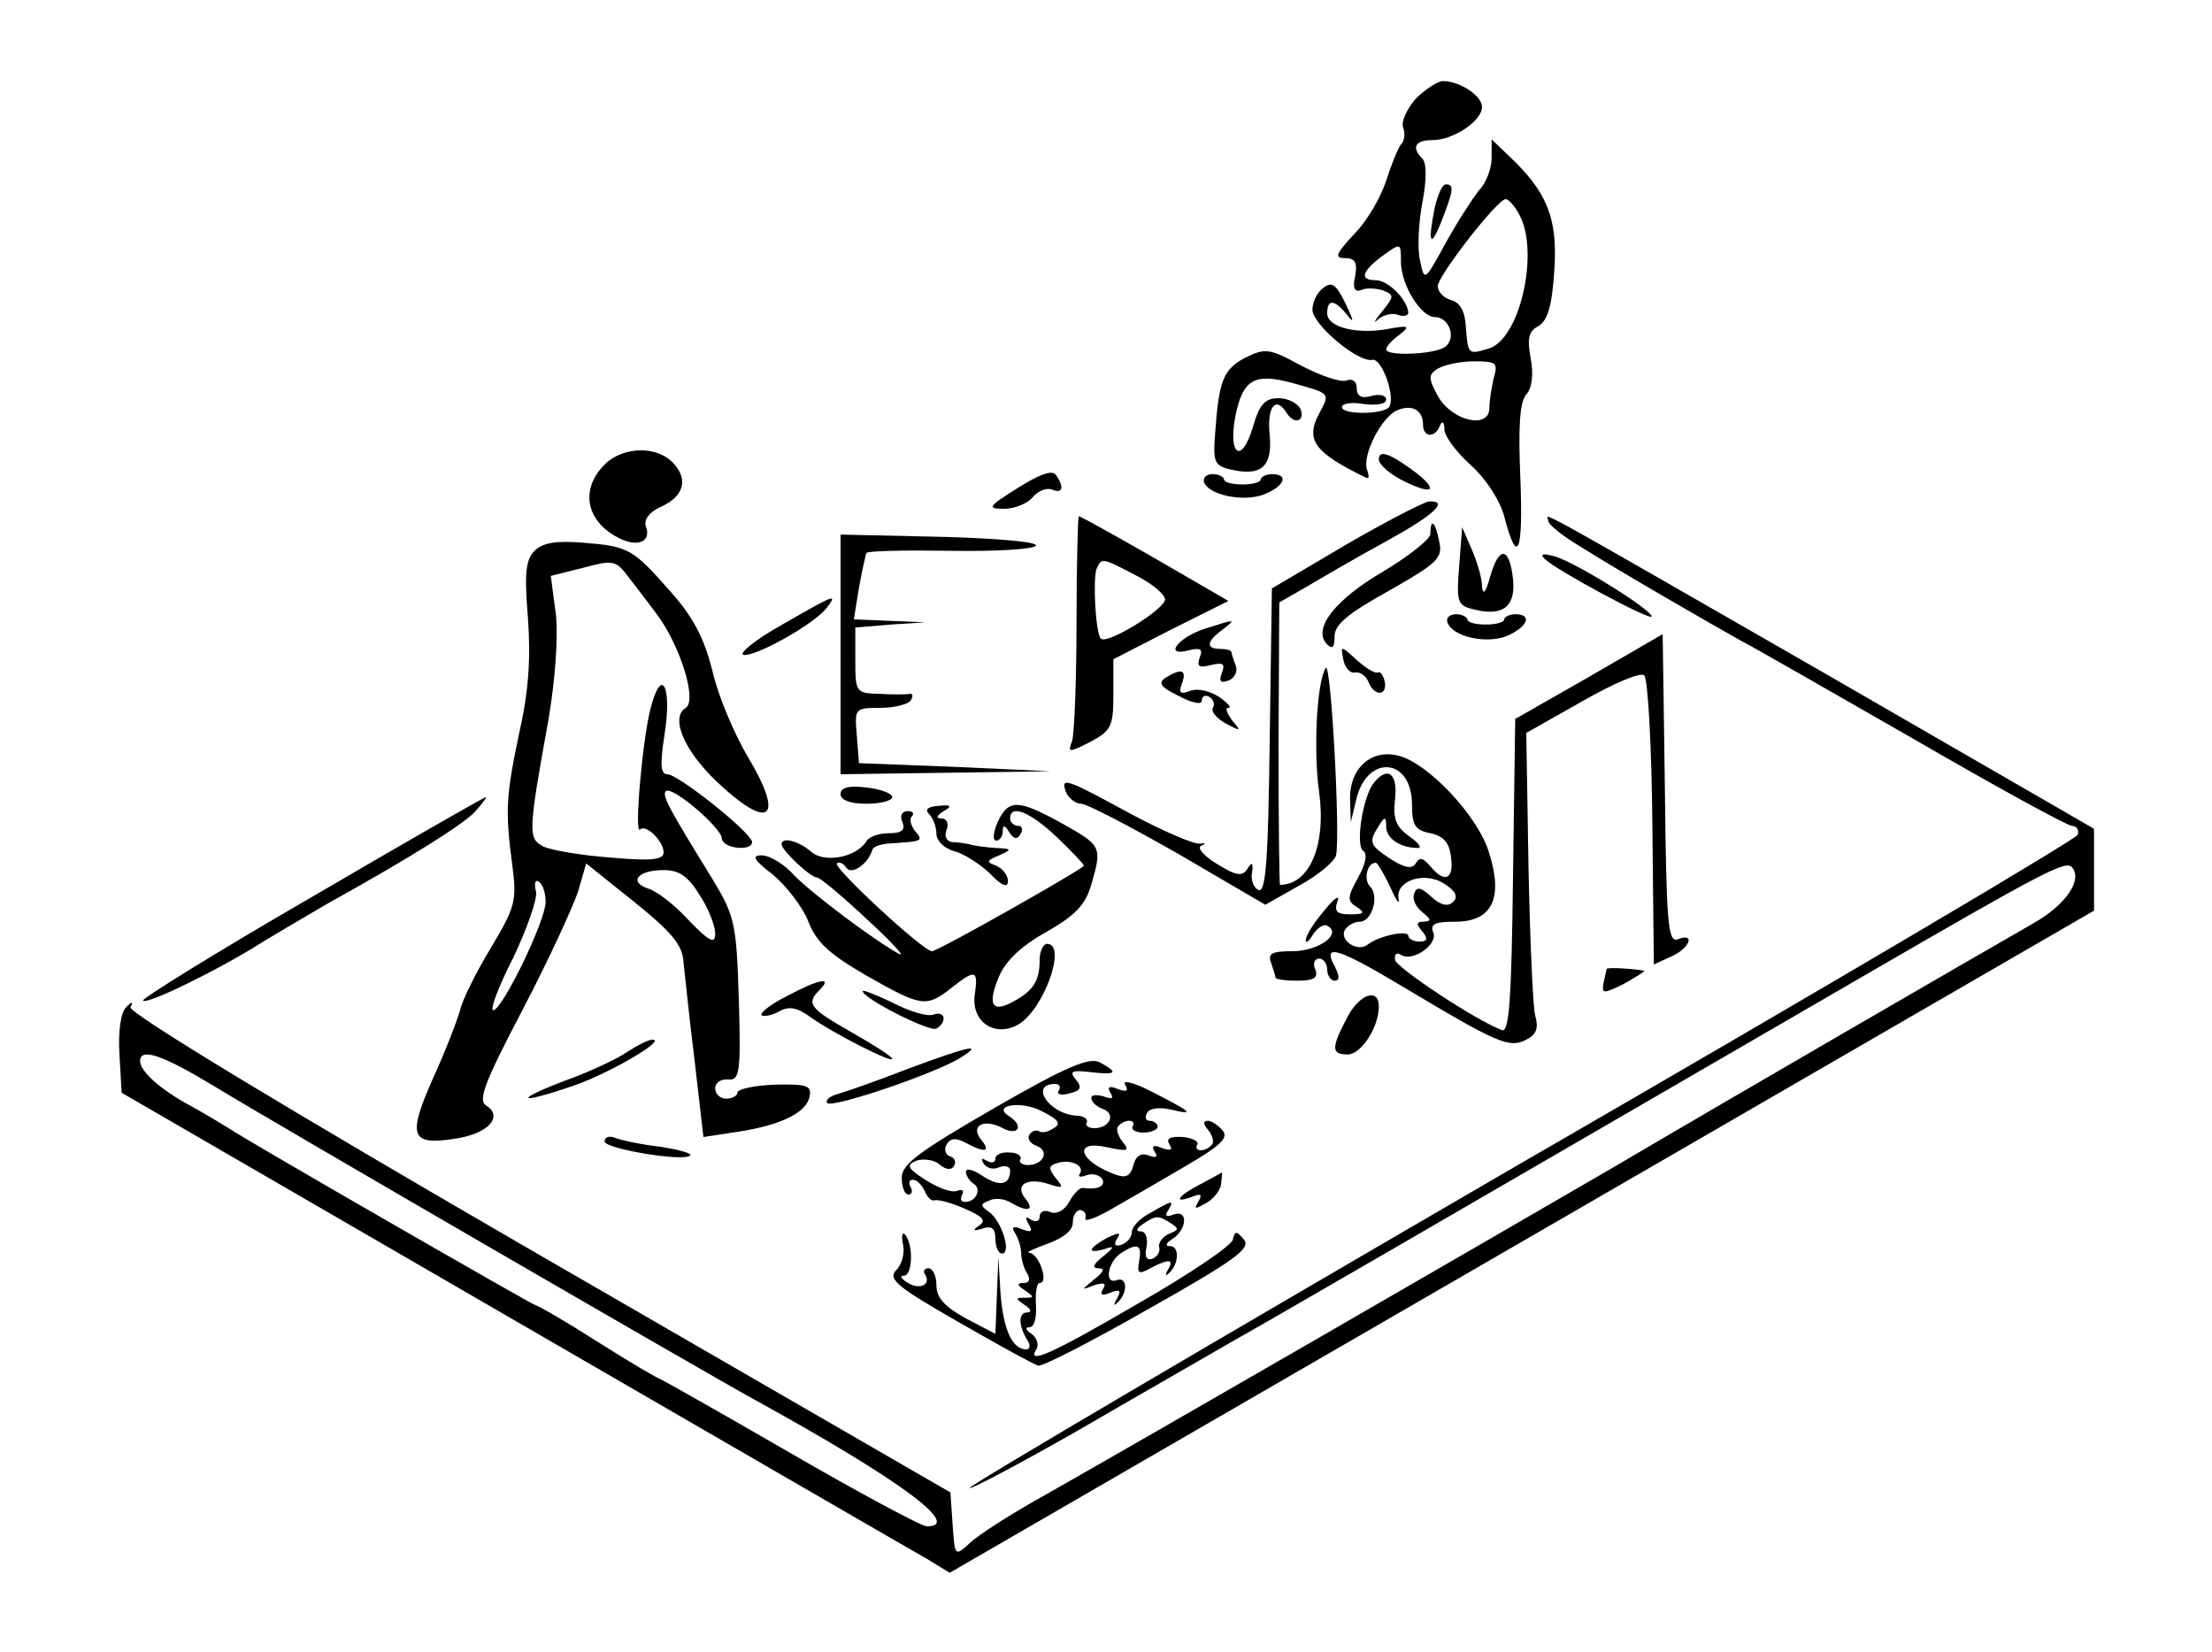 <?xml version="1.0" standalone="no"?>
<!DOCTYPE svg PUBLIC "-//W3C//DTD SVG 20010904//EN"
 "http://www.w3.org/TR/2001/REC-SVG-20010904/DTD/svg10.dtd">
<svg version="1.0" xmlns="http://www.w3.org/2000/svg"
 width="300pt" height="224pt" viewBox="0 0 300 224"
 preserveAspectRatio="xMidYMid meet">
<g transform="translate(0,224) scale(0.1,-0.1)"
fill="#000000" stroke="none">
<path d="M1920 2106 c-12 -14 -20 -31 -17 -39 3 -8 2 -18 -3 -23 -4 -5 -13
-27 -20 -49 -7 -22 -26 -55 -43 -72 -25 -27 -28 -33 -13 -33 14 0 17 -6 14
-24 -4 -17 -1 -23 9 -19 7 3 20 2 29 -1 15 -6 15 -8 -2 -29 -10 -12 -12 -17
-5 -10 7 6 20 9 27 6 8 -3 14 -1 14 3 -1 17 -27 44 -44 44 -23 0 -19 12 9 33
25 18 25 18 25 -8 0 -31 27 -75 46 -75 20 0 30 -30 13 -41 -16 -10 -79 -12
-79 -3 0 4 8 13 18 20 15 12 13 13 -15 8 -42 -8 -83 2 -83 21 0 20 10 19 27
-2 10 -13 9 -8 -2 15 -13 27 -19 31 -31 21 -8 -6 -14 -19 -14 -29 0 -20 62
-72 81 -68 13 3 32 -50 23 -64 -7 -10 -64 -11 -64 0 0 5 14 7 30 4 17 -2 30 0
30 6 0 6 -9 8 -20 5 -14 -4 -20 0 -20 11 0 9 -6 13 -14 10 -7 -3 -34 6 -61 20
-44 24 -49 24 -76 11 -30 -16 -36 -31 -41 -103 -3 -37 -1 -43 18 -48 44 -11
60 2 56 46 -4 38 8 54 23 30 10 -16 25 -12 19 5 -4 8 -17 15 -30 15 -18 0 -26
-8 -35 -40 -15 -49 -33 -38 -24 13 10 53 26 62 80 47 50 -14 49 -13 34 -41
-19 -36 -6 -53 64 -87 4 -2 4 3 1 11 -7 19 20 73 42 81 20 8 34 -1 34 -20 0
-17 16 -19 23 -1 3 7 6 5 6 -6 1 -10 17 -31 36 -48 20 -18 39 -47 45 -69 18
-69 26 -51 22 51 -3 69 -1 104 8 114 8 9 10 28 6 49 -5 27 -3 37 11 44 12 8
18 27 21 75 5 71 -10 107 -61 155 l-24 23 0 -26 c0 -14 -8 -34 -17 -43 -8 -10
-29 -42 -45 -71 -29 -53 -29 -53 -35 -25 -4 16 -2 52 3 79 6 31 6 54 0 60 -15
15 -10 25 14 25 28 0 67 26 67 45 0 15 -30 35 -53 35 -7 0 -24 -11 -37 -24z
m141 -158 c27 -51 0 -170 -43 -181 -27 -8 -27 -8 -30 30 -1 21 -8 33 -20 36
-10 3 -18 11 -18 19 0 14 81 118 92 118 4 0 13 -10 19 -22z m-35 -220 c-3 -13
-6 -31 -6 -41 0 -30 -51 -18 -70 16 -13 24 -13 29 0 37 8 5 30 10 49 10 30 0
33 -2 27 -22z"/>
<path d="M1946 1959 c-10 -49 -6 -57 9 -19 17 43 17 50 6 50 -5 0 -11 -14 -15
-31z"/>
<path d="M820 1610 c-33 -33 -26 -76 18 -99 26 -14 46 -6 38 15 -3 9 4 19 19
26 32 14 39 37 19 59 -22 25 -69 24 -94 -1z"/>
<path d="M1870 1617 c0 -7 16 -21 35 -30 37 -18 46 -13 18 10 -37 28 -53 34
-53 20z"/>
<path d="M1380 1578 c-40 -25 -42 -28 -18 -28 14 0 31 7 38 15 7 9 19 14 27
11 14 -6 17 3 5 20 -5 7 -22 1 -52 -18z"/>
<path d="M1633 1586 c6 -17 52 -27 80 -17 29 11 36 28 12 28 -8 0 -15 -4 -15
-7 0 -4 -11 -7 -25 -7 -14 0 -25 3 -25 7 0 3 -7 7 -15 7 -9 0 -14 -5 -12 -11z"/>
<path d="M1825 1501 l-100 -59 -3 -207 c-2 -158 -5 -206 -15 -202 -6 2 -11 13
-9 23 2 14 0 16 -6 6 -7 -11 -15 -10 -41 6 -18 11 -28 22 -22 25 7 3 6 4 -1 3
-7 -2 -49 16 -94 40 -90 49 -96 51 -88 29 4 -8 13 -15 20 -15 8 0 67 -31 132
-68 l118 -69 46 26 c26 14 48 33 50 41 6 29 -7 265 -14 254 -12 -18 -17 -111
-9 -168 10 -72 -13 -126 -53 -126 -1 0 -2 86 -2 192 l1 191 40 23 c22 13 70
41 107 61 65 36 83 54 56 53 -7 -1 -58 -27 -113 -59z"/>
<path d="M1460 1396 c0 -79 -3 -152 -6 -161 -6 -16 -5 -16 25 -1 28 15 31 21
31 64 l0 48 78 40 78 39 -100 58 c-54 31 -101 57 -103 57 -1 0 -3 -65 -3 -144z
m80 64 c22 -11 40 -26 40 -33 0 -13 -79 -62 -87 -53 -7 7 -11 78 -6 94 7 16 7
16 53 -8z"/>
<path d="M2100 1533 c0 -4 19 -20 43 -34 47 -30 177 -105 220 -129 16 -8 120
-68 232 -132 112 -65 209 -118 215 -118 6 0 10 -5 8 -12 -2 -6 -342 -207 -756
-446 -413 -240 -750 -438 -747 -440 2 -2 68 33 147 78 79 46 172 99 208 120
57 32 274 158 855 495 250 145 276 158 285 149 15 -17 -8 -51 -52 -76 -82 -47
-424 -245 -568 -330 -198 -115 -608 -352 -770 -444 -47 -26 -94 -56 -105 -67
-20 -18 -20 -18 -23 25 l-3 44 -559 323 c-337 195 -557 328 -553 335 4 8 2 8
-6 0 -7 -7 -11 -32 -9 -64 l3 -52 530 -307 c292 -169 544 -315 562 -325 l31
-19 776 449 776 449 0 55 0 56 -362 209 c-425 244 -378 218 -378 208z m-1808
-767 c70 -43 667 -389 731 -424 198 -109 283 -172 234 -172 -7 0 -91 45 -186
100 -95 55 -175 100 -176 100 -2 0 -40 22 -84 50 -44 28 -82 50 -85 50 -3 0
-386 220 -416 240 -8 5 -31 19 -51 30 -41 22 -69 47 -69 61 0 19 31 8 102 -35z"/>
<path d="M1940 1516 c0 -7 -29 -30 -64 -51 -65 -38 -97 -78 -76 -99 7 -7 10
-4 10 11 0 16 18 31 74 62 65 37 73 44 68 66 -5 27 -12 34 -12 11z"/>
<path d="M1140 1353 l0 -163 143 2 142 2 -130 6 -130 5 -3 38 c-3 36 -3 37 32
37 19 0 38 5 41 10 4 6 3 10 -2 9 -4 -1 -23 -1 -40 0 -32 1 -33 2 -33 45 l0
45 48 4 47 3 -48 2 -49 2 7 43 c4 23 9 44 10 47 2 3 53 4 114 3 61 -1 113 2
116 7 3 5 -52 10 -130 12 l-135 3 0 -162z"/>
<path d="M1979 1472 c-4 -48 -2 -53 18 -58 41 -11 59 3 55 41 -5 44 -19 45
-31 3 -6 -22 -10 -26 -11 -13 0 11 -7 34 -14 50 l-13 30 -4 -53z"/>
<path d="M725 1493 c-12 -12 -14 -30 -9 -91 4 -55 1 -100 -12 -157 -18 -86
-19 -104 -9 -180 6 -46 4 -55 -29 -110 -20 -33 -39 -71 -42 -85 -4 -14 -20
-56 -37 -93 -35 -79 -30 -91 32 -81 44 7 64 30 40 45 -11 7 -1 33 50 130 35
67 68 139 75 160 l11 38 65 -52 c51 -41 66 -59 67 -82 2 -17 8 -77 15 -133
l12 -104 46 7 c59 9 94 26 98 48 3 15 -4 17 -47 16 -28 -1 -51 -6 -51 -11 0
-4 -7 -8 -15 -8 -8 0 -15 6 -15 14 0 8 8 13 18 12 15 -1 17 9 14 109 -3 102
-6 113 -34 160 -63 102 -70 116 -65 122 8 8 75 -49 76 -64 1 -14 41 -18 41 -5
0 12 -100 92 -115 92 -9 0 -10 13 -4 52 11 68 -4 96 -19 36 -11 -44 -22 -171
-14 -163 8 8 32 -16 32 -31 0 -10 -16 -12 -72 -7 -40 3 -81 10 -91 15 -21 11
-21 18 7 173 9 53 13 110 10 141 l-7 53 44 11 c41 11 44 10 61 -12 9 -12 27
-35 38 -50 32 -42 56 -118 40 -128 -21 -13 -3 -57 42 -100 72 -68 93 -51 42
34 -19 32 -41 85 -48 117 -11 43 -25 71 -56 106 -52 59 -57 62 -119 67 -37 3
-55 0 -66 -11z m224 -467 c12 -18 21 -42 21 -52 0 -15 -8 -11 -36 18 -19 21
-44 40 -55 43 -27 9 -14 25 21 25 21 0 33 -8 49 -34z m-209 -9 c0 -26 -59
-147 -71 -147 -5 0 7 32 27 71 19 40 33 80 31 90 -3 11 -1 17 4 13 5 -3 9 -15
9 -27z"/>
<path d="M2095 1482 c15 -15 145 -85 145 -78 0 9 -101 72 -130 81 -17 5 -22 4
-15 -3z"/>
<path d="M1061 1393 c-36 -20 -59 -39 -53 -41 14 -4 92 39 112 62 17 22 14 21
-59 -21z"/>
<path d="M1963 1396 c7 -20 54 -30 82 -18 28 13 33 29 10 29 -8 0 -15 -4 -15
-7 0 -4 -11 -7 -25 -7 -14 0 -25 3 -25 7 0 3 -7 7 -15 7 -9 0 -14 -5 -12 -11z"/>
<path d="M1633 1387 c-36 -12 -55 -38 -21 -29 16 4 20 2 15 -10 -4 -12 -1 -14
15 -10 17 4 20 2 15 -11 -4 -11 -2 -14 9 -10 8 3 13 12 10 20 -3 8 -6 17 -6
19 0 2 -7 4 -15 4 -20 0 -19 10 3 26 19 15 19 15 -25 1z"/>
<path d="M2155 1322 l-100 -57 -3 -214 c-2 -164 -5 -212 -15 -208 -37 14 -142
84 -145 95 -1 8 2 11 8 7 16 -10 50 14 44 30 -5 12 2 15 30 15 49 0 65 31 46
92 -14 50 -83 123 -123 133 -37 10 -67 -17 -66 -59 l1 -31 7 29 c14 64 76 59
76 -5 0 -28 4 -35 25 -39 18 -4 26 -13 28 -33 4 -30 -9 -35 -28 -12 -10 12
-15 13 -20 4 -5 -8 -15 -6 -34 6 -29 19 -30 23 -16 45 8 13 10 13 10 -1 0 -16
19 -29 43 -29 6 0 1 7 -12 16 -18 13 -22 24 -19 50 4 35 -10 46 -29 22 -15
-19 -25 -86 -14 -92 6 -4 3 -18 -7 -36 -15 -27 -15 -32 -2 -40 12 -8 10 -10
-9 -10 -18 0 -22 4 -17 18 4 9 -5 4 -18 -13 -14 -16 -25 -34 -25 -40 0 -5 4
-2 10 8 6 9 15 15 20 11 19 -11 -13 -34 -48 -34 -28 0 -34 -3 -29 -16 3 -9 6
-18 6 -20 0 -2 13 -4 30 -4 22 0 28 4 24 15 -4 8 -1 15 5 15 6 0 11 -7 11 -15
0 -8 5 -15 10 -15 7 0 7 6 0 20 -17 31 4 25 94 -29 127 -76 143 -83 166 -71
14 7 17 16 12 33 -3 12 -7 103 -9 202 l-3 181 76 43 c42 24 79 40 84 35 5 -5
10 -95 11 -201 l2 -191 24 11 c25 11 33 33 8 23 -13 -4 -15 24 -17 204 l-3
210 -100 -58z m-270 -284 c8 -18 13 -26 12 -18 -6 25 34 39 61 22 16 -10 20
-18 13 -25 -7 -7 -17 -5 -30 7 -14 13 -20 14 -23 4 -3 -7 2 -18 11 -25 12 -10
13 -12 2 -13 -10 0 -11 -3 -2 -13 8 -10 7 -14 -4 -14 -8 0 -15 4 -15 8 0 8
-40 0 -55 -12 -14 -11 -39 6 -31 20 4 6 13 11 20 11 17 0 27 35 14 48 -9 9 -4
32 8 32 2 0 11 -15 19 -32z"/>
<path d="M1822 1345 c2 -11 10 -19 16 -17 7 1 15 -5 18 -13 8 -20 26 -19 22 1
-2 8 -6 14 -9 12 -4 -2 -17 6 -29 17 -22 20 -22 20 -18 0z"/>
<path d="M1581 1321 c-11 -7 -7 -13 18 -25 19 -10 31 -12 31 -6 0 6 5 8 10 5
6 -4 8 -10 5 -15 -3 -5 5 -14 17 -21 21 -11 22 -11 9 4 -7 10 -10 17 -5 17 5
0 -1 7 -13 15 -12 8 -29 12 -39 8 -13 -5 -16 -3 -11 10 7 19 -1 21 -22 8z"/>
<path d="M1140 1163 c0 -8 13 -13 35 -13 19 0 35 4 35 9 0 5 -16 11 -35 13
-24 3 -35 0 -35 -9z"/>
<path d="M422 1023 c-128 -74 -231 -138 -228 -140 5 -6 105 43 163 80 21 13
61 36 88 52 108 60 184 107 200 125 10 11 16 20 14 19 -2 0 -109 -61 -237
-136z"/>
<path d="M1260 1136 c6 -6 10 -18 10 -27 0 -9 10 -19 23 -23 13 -3 35 -17 49
-30 16 -17 25 -21 25 -11 0 8 -7 17 -16 21 -14 5 -13 7 4 14 18 8 18 9 -5 10
-14 1 -29 3 -35 5 -5 1 -16 3 -24 3 -7 1 -11 8 -7 17 3 8 0 15 -7 15 -8 0 -7
4 3 10 12 7 10 9 -8 7 -14 -1 -18 -5 -12 -11z"/>
<path d="M1353 1125 c-6 -14 -7 -25 -2 -25 5 0 9 6 9 13 0 9 3 8 9 -2 6 -9 11
-10 15 -2 4 6 2 11 -3 11 -6 0 -11 5 -11 10 0 20 27 9 63 -25 20 -19 37 -37
37 -39 0 -4 -198 -116 -206 -116 -12 0 -134 113 -129 119 3 3 9 0 13 -6 7 -10
29 5 35 24 1 5 11 8 22 9 46 3 48 3 36 17 -6 8 -8 17 -4 20 3 4 1 7 -6 7 -8 0
-11 -7 -7 -15 4 -11 -1 -15 -19 -15 -13 0 -27 -5 -30 -11 -14 -22 -57 -30 -75
-14 -16 14 -40 21 -40 10 0 -8 39 -45 48 -45 4 0 34 -25 67 -56 33 -30 53 -52
45 -48 -32 17 -116 80 -142 106 -14 16 -34 28 -45 28 -14 0 -11 -6 15 -26 18
-15 40 -43 48 -63 11 -29 29 -45 79 -74 74 -42 81 -44 115 -17 33 26 37 25 32
-9 -5 -36 26 -58 58 -41 35 19 68 110 40 110 -5 0 -10 -10 -10 -22 0 -29 -9
-42 -37 -57 -28 -15 -34 -3 -18 35 9 21 31 42 64 60 40 23 53 37 61 64 15 52
14 53 -39 83 -60 33 -73 34 -88 2z"/>
<path d="M2179 926 c0 0 -2 -9 -4 -18 -3 -16 -1 -16 26 -3 16 9 29 17 29 18 0
2 -50 6 -51 3z"/>
<path d="M1067 889 c-22 -11 -37 -23 -34 -26 3 -2 14 0 23 5 14 8 25 6 44 -8
31 -22 110 -62 110 -56 0 3 -25 19 -55 36 -58 33 -62 39 -43 58 18 18 -2 14
-45 -9z"/>
<path d="M1170 896 c0 -10 91 -56 100 -51 15 9 12 25 -4 19 -8 -3 -32 4 -55
16 -23 11 -41 18 -41 16z"/>
<path d="M1826 858 c-21 -40 -20 -48 2 -48 18 0 42 37 42 65 0 27 -28 16 -44
-17z"/>
<path d="M850 813 c-13 -9 -51 -27 -85 -39 -70 -27 -62 -32 11 -7 48 16 129
63 109 63 -6 0 -21 -8 -35 -17z"/>
<path d="M1230 790 c-41 -16 -84 -31 -95 -34 -10 -3 -16 -8 -13 -12 8 -7 152
42 183 63 28 18 11 15 -75 -17z"/>
<path d="M1348 737 c-102 -59 -125 -76 -125 -94 0 -13 4 -23 9 -23 5 0 6 5 3
10 -3 6 -2 10 3 10 6 0 12 -7 16 -15 3 -8 9 -14 13 -13 4 2 23 -3 41 -11 25
-11 30 -16 20 -23 -10 -7 -8 -8 5 -4 12 4 17 0 17 -14 0 -11 4 -20 9 -20 13 0
0 43 -17 56 -13 9 -13 11 0 16 8 4 21 2 29 -3 22 -13 33 -11 20 5 -16 19 2 30
32 20 19 -6 20 -5 9 8 -10 13 -10 17 0 20 18 7 39 -2 33 -13 -4 -5 0 -6 8 -3
8 3 18 1 22 -5 5 -10 -7 -15 -27 -12 -4 0 -12 -8 -18 -19 -6 -11 -16 -17 -25
-14 -8 4 -15 1 -15 -6 0 -6 -5 -8 -12 -4 -7 5 -8 3 -3 -6 6 -10 4 -12 -9 -7
-12 5 -15 3 -9 -6 4 -6 8 -19 8 -27 0 -8 4 -21 8 -27 5 -8 3 -13 -5 -13 -9 0
-9 -3 2 -10 13 -9 13 -10 0 -10 -13 0 -13 -1 0 -10 8 -5 10 -10 3 -10 -12 0
-12 -17 0 -37 5 -7 4 -13 -1 -13 -19 0 -31 26 -35 75 l-3 50 -2 -52 -2 -52
-40 21 c-29 16 -40 28 -40 45 0 13 -5 23 -11 23 -5 0 -8 -4 -4 -9 8 -14 -9
-21 -25 -10 -8 5 -10 9 -4 9 12 0 13 44 1 56 -3 4 -5 -3 -2 -15 2 -11 -2 -27
-10 -34 -11 -12 3 -23 85 -70 54 -31 103 -58 108 -59 5 -2 73 33 150 77 117
66 139 82 129 94 -10 12 -12 12 -15 0 -1 -8 -59 -47 -127 -86 -120 -70 -154
-85 -139 -62 3 6 0 15 -7 20 -8 5 -9 9 -3 9 7 0 10 13 9 30 -1 17 1 30 5 30
13 0 -1 40 -14 41 -6 0 5 5 24 12 22 8 35 18 35 29 0 10 5 17 10 17 6 -1 9 -6
7 -11 -2 -6 14 0 35 12 21 12 66 38 100 58 48 28 60 39 51 49 -6 7 -15 13 -20
13 -7 0 -6 -5 1 -13 6 -8 8 -17 4 -20 -9 -10 -25 -9 -19 1 2 4 -7 9 -20 10
-17 1 -23 -2 -18 -10 5 -8 2 -9 -10 -5 -11 5 -15 3 -10 -5 5 -7 2 -9 -8 -5
-11 4 -18 -1 -21 -14 -4 -14 -10 -17 -24 -12 -50 18 -59 48 -11 37 28 -6 31
-5 20 8 -6 8 -9 18 -5 21 9 10 25 9 19 -1 -2 -4 4 -8 15 -8 10 0 19 4 19 8 0
4 -5 8 -11 8 -5 0 -7 5 -3 11 3 6 17 8 33 4 33 -8 27 -3 -28 25 -23 12 -40 16
-35 9 5 -9 2 -10 -10 -6 -11 5 -15 3 -10 -5 5 -8 2 -9 -9 -5 -10 3 -17 2 -17
-2 0 -5 7 -12 16 -15 18 -7 9 -26 -12 -26 -8 0 -13 4 -10 8 2 4 -4 9 -15 9
-37 3 -63 43 -28 43 6 0 8 -4 5 -9 -4 -5 3 -7 14 -4 16 4 18 8 9 19 -9 11 -6
13 20 10 35 -4 39 -1 13 13 -14 8 -45 -5 -144 -62z m81 -27 c-7 -5 -16 -7 -20
-4 -4 2 -10 0 -13 -5 -3 -5 1 -12 10 -15 18 -7 9 -26 -12 -26 -8 0 -13 4 -10
8 2 4 -4 9 -15 9 -10 1 -19 -3 -19 -8 0 -6 -5 -7 -12 -3 -7 4 -8 3 -4 -4 4 -6
13 -9 21 -5 8 3 15 1 15 -4 0 -20 -14 -23 -37 -8 -13 9 -23 11 -23 6 0 -5 5
-13 10 -16 12 -7 4 -25 -11 -25 -6 0 -7 4 -4 10 3 5 0 8 -7 5 -7 -3 -26 4 -43
15 -25 16 -26 20 -12 26 10 3 24 1 31 -5 9 -8 17 -8 20 -2 3 5 1 11 -6 13 -6
2 -8 10 -4 16 5 9 13 9 26 2 26 -14 34 -12 21 4 -16 19 3 30 29 16 21 -11 29
3 9 16 -25 15 16 22 44 7 22 -11 27 -17 16 -23z"/>
<path d="M820 692 c0 -10 108 -28 116 -19 3 3 -16 8 -42 12 -26 3 -53 9 -60
12 -8 3 -14 1 -14 -5z"/>
<path d="M1628 634 c-31 -16 -38 -27 -11 -17 12 5 14 3 8 -7 -6 -10 -4 -10 10
-2 10 5 20 17 21 26 1 9 2 16 1 16 -1 -1 -14 -8 -29 -16z"/>
<path d="M1560 595 c-14 -7 -25 -19 -25 -26 0 -7 -6 -14 -14 -17 -9 -3 -11 0
-6 8 6 9 3 9 -14 1 -25 -14 -28 -22 -3 -15 14 5 14 3 -2 -10 -14 -11 -15 -16
-6 -16 9 0 7 -5 -6 -15 -18 -15 -18 -15 0 -8 13 4 17 3 12 -5 -5 -8 -1 -10 10
-5 13 5 15 3 9 -8 -5 -8 -4 -11 0 -6 15 13 14 36 0 31 -18 -7 -13 25 6 37 22
14 28 11 24 -11 -3 -17 -1 -19 15 -10 25 13 33 13 24 -2 -4 -7 -3 -9 1 -5 14
12 15 37 2 37 -7 0 -6 4 2 9 21 13 23 41 3 34 -10 -4 -13 -2 -8 5 9 15 7 15
-24 -3z m28 -14 c11 -7 11 -9 -2 -14 -9 -4 -15 -12 -14 -18 2 -6 -2 -13 -9
-16 -8 -3 -11 3 -8 16 2 12 -1 21 -8 21 -7 0 -6 4 3 10 18 12 21 12 38 1z"/>
</g>
</svg>
